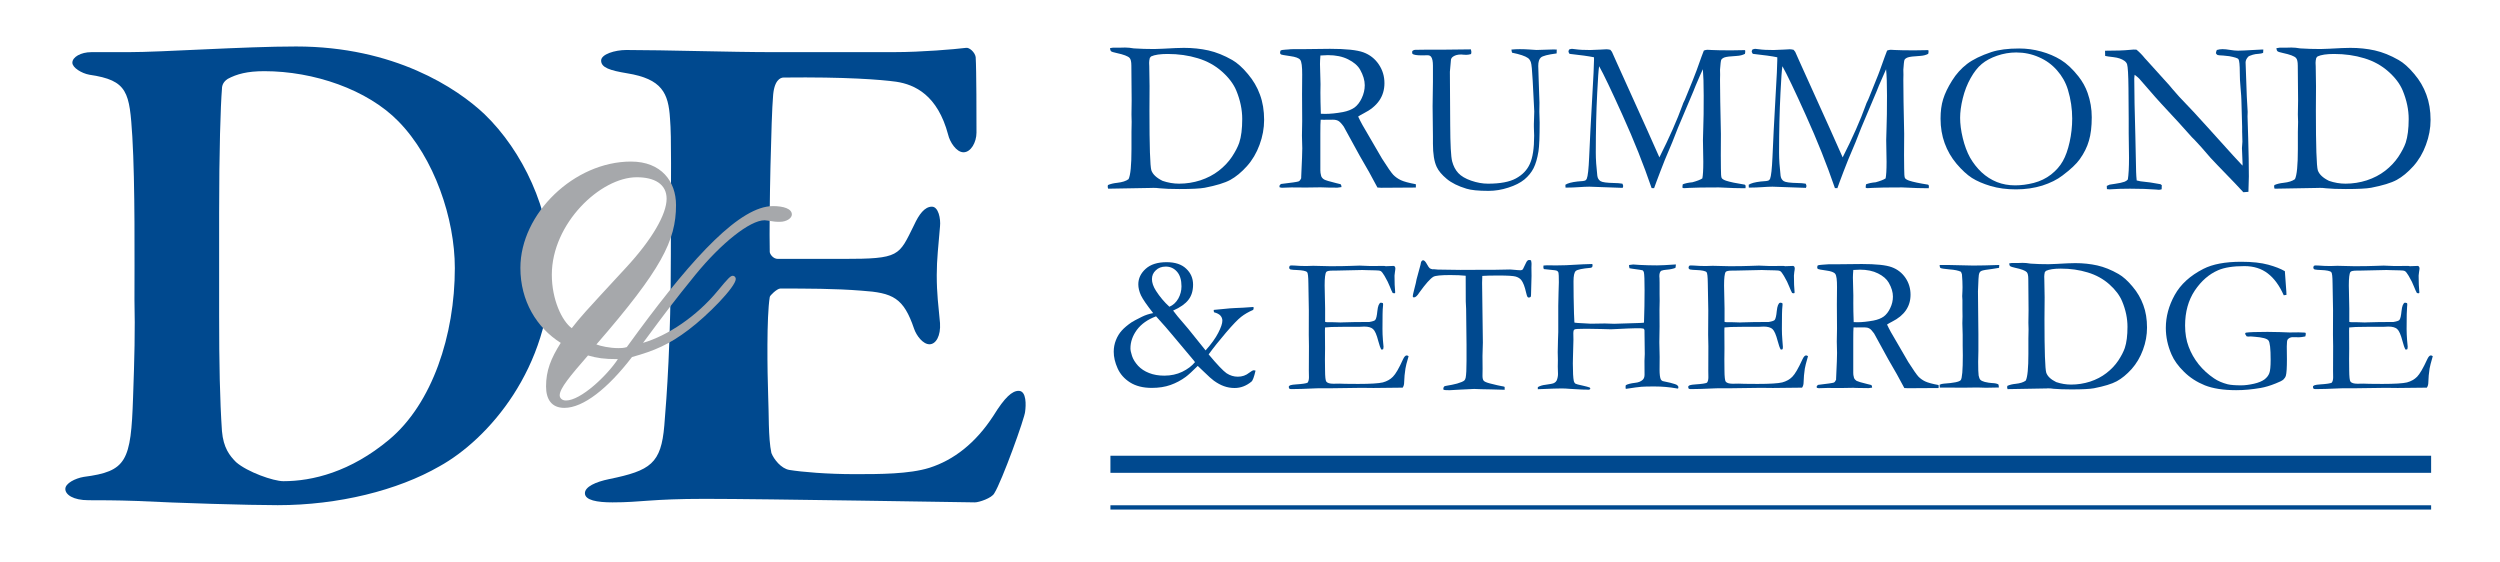 <?xml version="1.0" encoding="utf-8"?>
<!-- Generator: Adobe Illustrator 16.0.0, SVG Export Plug-In . SVG Version: 6.00 Build 0)  -->
<!DOCTYPE svg PUBLIC "-//W3C//DTD SVG 1.1//EN" "http://www.w3.org/Graphics/SVG/1.1/DTD/svg11.dtd">
<svg version="1.1" id="Layer_1" xmlns="http://www.w3.org/2000/svg" xmlns:xlink="http://www.w3.org/1999/xlink" x="0px" y="0px"
	 width="200px" height="45px" viewBox="0 0 200 45" enable-background="new 0 0 200 45" xml:space="preserve">
<rect x="88.834" y="36.459" fill="#00498F" width="105.656" height="1.367"/>
<rect x="88.834" y="40.422" fill="#00498F" width="105.656" height="0.343"/>
<g>
	<path fill="#00498F" d="M61.839,4.172C58.466,4.172,53.147,4,50.101,4c-0.908,0-2.011,0.338-2.011,0.847
		c0,0.564,0.714,0.79,2.076,1.016c2.789,0.452,3.309,1.581,3.434,3.614c0.134,1.637,0.067,4.231,0.067,10.896
		c0,7-0.325,11.293-0.521,13.66c-0.257,3.052-1.101,3.616-4.406,4.293c-1.104,0.227-1.947,0.621-1.947,1.13
		c0,0.563,0.974,0.734,2.205,0.734c2.336,0,3.048-0.282,7.393-0.282c4.864,0,20.885,0.282,21.6,0.282
		c0.322,0,1.361-0.34,1.556-0.734c0.584-0.903,2.465-6.096,2.465-6.547c0.063-0.452,0.128-1.642-0.519-1.642
		c-0.52,0-1.104,0.509-2.012,1.979c-1.426,2.201-3.178,3.556-5.124,4.177c-1.619,0.509-4.02,0.509-5.965,0.509
		c-2.207,0-4.218-0.17-5.254-0.339c-0.647-0.113-1.231-0.847-1.427-1.354c-0.259-1.186-0.194-3.274-0.259-4.629
		c-0.065-1.866-0.131-6.27,0.129-7.85c0-0.113,0.585-0.677,0.843-0.677c2.009,0,4.411,0,6.487,0.17
		c2.528,0.169,3.371,0.563,4.216,3.048c0.192,0.561,0.714,1.241,1.231,1.241c0.521,0,0.908-0.681,0.843-1.693
		c-0.128-1.412-0.261-2.313-0.261-3.839c0-1.297,0.132-2.316,0.261-3.895c0.065-0.622-0.128-1.581-0.649-1.581
		c-0.582,0-1.035,0.619-1.425,1.467c-1.234,2.484-1.104,2.711-5.708,2.711H62.23c-0.391,0-0.65-0.398-0.65-0.566
		c-0.064-3.105,0.13-10.951,0.259-12.364c0.067-1.354,0.584-1.579,0.845-1.579c4.996-0.057,7.784,0.167,9.015,0.336
		c1.492,0.226,3.309,1.072,4.152,4.235c0.127,0.564,0.649,1.409,1.231,1.409c0.584,0,1.037-0.79,1.037-1.579
		c0-1.129,0-5.027-0.065-6.041c-0.063-0.393-0.519-0.79-0.778-0.733c-0.908,0.112-3.566,0.34-5.708,0.34H61.839z"/>
	<path fill="#00498F" d="M23.687,3.718c-4.179,0-10.673,0.454-13.437,0.454H7.313c-0.847,0-1.524,0.393-1.524,0.845
		c0,0.396,0.734,0.846,1.357,0.961c3.104,0.451,3.215,1.408,3.441,4.965c0.228,3.783,0.17,10.107,0.17,13.043
		c0.058,2.426,0,4.684-0.111,7.789c-0.169,5.14-0.508,5.93-3.953,6.377c-0.677,0.117-1.467,0.513-1.467,0.965
		c0,0.451,0.619,0.901,1.861,0.901c0.906,0,2.147,0,3.841,0.058c3.33,0.169,8.976,0.338,11.29,0.338
		c4.856,0,9.597-1.186,12.93-3.104c3.896-2.145,8.92-7.851,8.92-15.866c0-4.628-2.26-9.371-5.306-12.308
		C36.558,7.048,31.533,3.718,23.687,3.718 M21.147,5.694c3.949,0,8.239,1.466,10.722,4.009c2.882,2.938,4.518,7.791,4.518,11.742
		c0,5.367-1.806,10.842-5.25,13.721c-3.104,2.596-6.152,3.329-8.468,3.329c-0.79,0-2.88-0.733-3.783-1.524
		c-0.506-0.508-1.013-1.132-1.129-2.483c-0.167-2.486-0.226-5.361-0.226-9.259v-8.186c0-4.969,0.115-8.582,0.226-9.938
		c0-0.282,0.116-0.564,0.453-0.789C18.942,5.921,19.789,5.694,21.147,5.694"/>
	<path fill="#A6A8AB" d="M63.349,17.159c0-0.462-0.67-0.672-1.512-0.672c-2.598,0-6.288,3.942-10.773,10.021l-0.921,1.26
		c-0.252,0.081-0.506,0.081-0.673,0.081c-0.711,0-1.426-0.165-1.759-0.293c5.2-5.996,6.371-8.301,6.371-11.151
		c0-1.886-1.171-3.48-3.605-3.48c-4.528,0-8.846,4.152-8.846,8.511c0,2.64,1.3,4.78,3.228,5.994
		c-0.794,1.26-1.175,2.223-1.175,3.481c0,1.007,0.419,1.719,1.467,1.719c1.51,0,3.48-1.552,5.41-4.068
		c1.801-0.499,2.977-1.005,4.526-2.18c1.512-1.133,3.775-3.437,3.775-4.064c0-0.127-0.084-0.254-0.252-0.254
		c-0.166,0-0.376,0.212-1.171,1.176c-1.722,2.096-4.027,3.605-5.997,4.19c1.93-2.6,2.39-3.228,4.191-5.449
		c2.055-2.518,4.362-4.361,5.535-4.361c0.084,0,0.296,0.042,0.63,0.084c0.208,0.042,0.46,0.042,0.587,0.042
		C62.93,17.746,63.349,17.452,63.349,17.159 M53.329,15.901c0,1.218-1.132,3.228-3.27,5.534c-3.524,3.813-3.524,3.813-4.32,4.82
		c-0.795-0.587-1.593-2.304-1.593-4.275c0-4.108,3.898-7.8,6.793-7.8C52.362,14.18,53.329,14.726,53.329,15.901 M49.431,28.73
		c-0.882,1.341-2.978,3.31-4.152,3.31c-0.335,0-0.503-0.208-0.503-0.417c0-0.546,0.84-1.552,2.263-3.186
		C47.792,28.646,48.296,28.73,49.431,28.73"/>
	<path fill="#00498F" d="M88.634,14.804c0.212-0.091,0.459-0.151,0.743-0.179c0.402-0.044,0.708-0.143,0.907-0.293
		c0.156-0.314,0.234-1.115,0.234-2.404v-1.356l0.014-0.816l-0.014-0.602l0.014-1.107l-0.023-2.792c0-0.314-0.047-0.52-0.139-0.618
		c-0.131-0.143-0.479-0.276-1.048-0.397c-0.237-0.051-0.379-0.095-0.429-0.135c-0.051-0.048-0.084-0.129-0.095-0.249
		c0.132-0.03,0.223-0.045,0.276-0.045h0.609l0.318-0.008c0.21,0,0.447,0.022,0.706,0.068c0.527,0.035,1.066,0.051,1.622,0.051
		c0.159,0,0.388-0.009,0.687-0.024c0.791-0.046,1.356-0.069,1.698-0.069c0.694,0,1.347,0.069,1.961,0.205
		c0.617,0.14,1.252,0.393,1.907,0.767c0.403,0.233,0.822,0.605,1.246,1.117c0.427,0.502,0.753,1.054,0.969,1.656
		c0.222,0.596,0.333,1.27,0.333,2.018c0,0.672-0.122,1.333-0.367,1.993c-0.242,0.66-0.579,1.231-1.015,1.716
		c-0.435,0.483-0.876,0.846-1.322,1.091c-0.446,0.242-1.129,0.45-2.044,0.628c-0.38,0.069-1.057,0.103-2.038,0.103
		c-0.647,0-1.171-0.02-1.58-0.061c-0.16-0.023-0.331-0.033-0.514-0.033c-0.029,0-0.061,0.001-0.097,0.005l-3.501,0.062l-0.02-0.067
		c-0.009-0.03-0.016-0.062-0.016-0.095L88.634,14.804z M93.007,14.469c0.435,0.149,0.876,0.224,1.323,0.224
		c0.578,0,1.144-0.088,1.7-0.267c0.556-0.183,1.044-0.438,1.469-0.766c0.429-0.332,0.781-0.704,1.057-1.117
		c0.274-0.419,0.469-0.79,0.583-1.125c0.162-0.485,0.239-1.12,0.239-1.898c0-0.744-0.156-1.499-0.472-2.268
		c-0.219-0.531-0.601-1.042-1.15-1.528c-0.547-0.487-1.189-0.841-1.934-1.065c-0.744-0.228-1.547-0.342-2.413-0.342
		c-0.597,0-1.037,0.065-1.323,0.198c-0.035,0.033-0.069,0.072-0.101,0.12c-0.037,0.141-0.055,0.273-0.055,0.394
		c0,0.076,0.004,0.164,0.011,0.266c0.016,0.666,0.024,1.198,0.024,1.599l-0.009,1.951c0,2.863,0.051,4.456,0.154,4.784
		C92.222,13.948,92.519,14.229,93.007,14.469"/>
	<path fill="#00498F" d="M102.472,14.719c0.836-0.099,1.309-0.164,1.416-0.208c0.076-0.028,0.145-0.114,0.208-0.255V14.16
		c0-0.143,0.023-0.66,0.067-1.556c0.012-0.25,0.019-0.498,0.019-0.739l-0.026-1.021l0.019-1.159l-0.011-2.157l0.011-1.545
		c0.005-0.653-0.046-1.052-0.157-1.195c-0.103-0.143-0.374-0.241-0.813-0.301c-0.443-0.062-0.688-0.107-0.731-0.136
		c-0.046-0.028-0.069-0.074-0.069-0.136c0-0.042,0.01-0.094,0.028-0.157c0.056-0.051,0.187-0.079,0.394-0.086
		c0.027,0,0.105-0.004,0.232-0.016c0.131-0.018,0.253-0.024,0.369-0.024h0.703l2.262-0.027c1.274,0,2.168,0.093,2.68,0.282
		c0.514,0.19,0.925,0.512,1.228,0.963c0.304,0.448,0.454,0.947,0.454,1.504c0,1.053-0.553,1.856-1.656,2.411
		c-0.19,0.1-0.34,0.184-0.447,0.258c0.192,0.415,0.466,0.91,0.817,1.487l1.09,1.874c0.434,0.686,0.735,1.12,0.899,1.296
		c0.168,0.173,0.366,0.314,0.603,0.429c0.241,0.115,0.641,0.224,1.204,0.327c0.002,0.059,0.006,0.104,0.006,0.138
		c0,0.033-0.004,0.076-0.006,0.129c-0.788,0.011-1.705,0.016-2.76,0.018c-0.073,0-0.178-0.007-0.309-0.018
		c-0.404-0.78-0.886-1.636-1.434-2.569l-1.27-2.317c-0.174-0.24-0.318-0.389-0.429-0.448c-0.113-0.064-0.259-0.094-0.441-0.094
		l-0.73,0.007l-0.238-0.007c-0.019,0.182-0.027,0.557-0.027,1.125v2.939c-0.004,0.108,0.018,0.257,0.069,0.453
		c0.045,0.109,0.122,0.198,0.233,0.265c0.111,0.064,0.437,0.163,0.971,0.293l0.351,0.086c0.046,0.059,0.068,0.134,0.068,0.231
		c-0.154,0.028-0.264,0.042-0.326,0.044c-0.515,0-0.881-0.004-1.092-0.018c-0.106-0.007-0.193-0.007-0.266-0.007l-1.168,0.016
		l-1.141-0.009c-0.054,0-0.314,0.009-0.784,0.027l-0.171-0.034l-0.018-0.088C102.352,14.849,102.393,14.787,102.472,14.719
		 M105.667,9.1c0.155,0.007,0.269,0.011,0.342,0.011c0.415,0,0.89-0.048,1.428-0.146c0.378-0.074,0.685-0.196,0.92-0.36
		c0.233-0.173,0.431-0.426,0.584-0.757c0.157-0.333,0.239-0.676,0.239-1.03c0-0.389-0.123-0.803-0.369-1.241
		c-0.188-0.33-0.509-0.606-0.963-0.831c-0.447-0.224-0.983-0.335-1.613-0.335c-0.152,0-0.357,0.009-0.602,0.028
		c-0.023,0.295-0.034,0.526-0.034,0.685l0.043,1.607l-0.009,0.662C105.633,7.836,105.643,8.408,105.667,9.1"/>
	<path fill="#00498F" d="M117.667,3.948c0.029,0.099,0.043,0.169,0.044,0.224c0,0.034-0.009,0.086-0.026,0.153
		c-0.15,0.041-0.27,0.06-0.36,0.06c-0.04,0-0.109-0.001-0.207-0.007c-0.094-0.012-0.167-0.019-0.223-0.019
		c-0.265,0-0.474,0.053-0.629,0.157c-0.102,0.063-0.164,0.145-0.188,0.249l-0.087,0.977l0.026,4.254
		c0.007,1.556,0.057,2.526,0.155,2.912c0.1,0.376,0.26,0.688,0.489,0.935c0.229,0.247,0.573,0.45,1.031,0.609
		c0.465,0.162,0.916,0.242,1.348,0.242c0.974,0,1.718-0.14,2.233-0.42c0.521-0.282,0.895-0.668,1.114-1.161
		c0.231-0.498,0.345-1.252,0.345-2.259c0-0.029-0.006-0.258-0.022-0.688V9.918c0-0.094,0.002-0.27,0.017-0.534
		c0.011-0.269,0.014-0.428,0.014-0.473l-0.126-2.462c-0.043-0.831-0.091-1.321-0.146-1.469c-0.052-0.15-0.127-0.261-0.231-0.337
		c-0.224-0.159-0.647-0.302-1.272-0.427c-0.027-0.081-0.045-0.163-0.052-0.251c0.224-0.023,0.444-0.033,0.661-0.033
		c0.23,0,0.471,0.007,0.722,0.024c0.377,0.028,0.585,0.042,0.618,0.042l1.358-0.042l0.267,0.008l-0.01,0.309
		c-0.703,0.092-1.124,0.201-1.262,0.329c-0.138,0.119-0.208,0.345-0.208,0.675c0,0.178,0.013,0.566,0.036,1.16l0.061,1.778
		l-0.01,0.704l0.025,0.894c0,1.122-0.031,1.886-0.094,2.293c-0.092,0.566-0.224,1.018-0.393,1.35
		c-0.17,0.332-0.411,0.633-0.73,0.899c-0.323,0.265-0.752,0.483-1.291,0.655c-0.533,0.173-1.06,0.259-1.58,0.259
		c-0.819,0-1.408-0.061-1.77-0.175c-0.66-0.199-1.184-0.46-1.571-0.78c-0.388-0.322-0.659-0.642-0.808-0.963
		c-0.2-0.423-0.3-1.042-0.3-1.855v-0.593L114.608,8.5l0.027-1.942V5.253c0-0.332-0.046-0.563-0.137-0.695
		c-0.063-0.091-0.156-0.137-0.277-0.137l-0.508,0.007c-0.375,0-0.615-0.039-0.72-0.12c-0.016-0.049-0.024-0.097-0.024-0.135
		c0-0.055,0.016-0.092,0.05-0.119c0.063-0.049,0.142-0.07,0.234-0.072h0.223l0.575-0.008h1.355L117.667,3.948z"/>
	<path fill="#00498F" d="M125.231,14.78c0.181-0.12,0.5-0.207,0.964-0.26c0.362-0.018,0.577-0.047,0.646-0.093
		c0.042-0.036,0.078-0.078,0.101-0.128c0.088-0.212,0.15-0.789,0.191-1.729c0.051-1.219,0.133-2.842,0.25-4.868
		c0.089-1.545,0.138-2.51,0.138-2.893V4.583c-0.415-0.086-1.067-0.178-1.96-0.275c-0.057-0.086-0.084-0.149-0.084-0.195
		c0-0.03,0.019-0.08,0.057-0.155c0.1-0.034,0.173-0.051,0.227-0.051c0.045,0,0.143,0.011,0.298,0.034
		c0.282,0.042,0.669,0.06,1.161,0.06c0.16,0,0.436-0.011,0.827-0.034c0.274-0.017,0.426-0.026,0.462-0.026
		c0.091,0,0.197,0.014,0.317,0.042c0.057,0.059,0.099,0.115,0.13,0.164l0.36,0.807l2.431,5.379l1.005,2.257
		c0.794-1.575,1.412-2.973,1.856-4.2c0.027-0.092,0.06-0.174,0.102-0.25c0.054-0.097,0.1-0.205,0.145-0.325
		c0.046-0.123,0.233-0.58,0.562-1.377c0.127-0.318,0.236-0.593,0.318-0.822c0.324-0.915,0.515-1.44,0.574-1.572
		c0.106-0.04,0.201-0.06,0.281-0.062c0.093,0,0.209,0.007,0.354,0.018c0.321,0.018,0.844,0.027,1.562,0.027
		c0.445,0,0.812-0.007,1.102-0.018c0.011,0.063,0.014,0.107,0.014,0.137c0,0.041-0.007,0.093-0.025,0.162
		c-0.183,0.097-0.403,0.152-0.658,0.166c-0.512,0.028-0.834,0.067-0.975,0.118c-0.134,0.051-0.222,0.117-0.265,0.197
		c-0.032,0.082-0.066,0.344-0.096,0.789l0.008,0.397l-0.008,0.415c0,0.855,0.025,2.298,0.071,4.328l-0.008,1.683l0.008,1.083
		c0,0.423,0.018,0.675,0.06,0.753c0.04,0.076,0.155,0.148,0.343,0.216c0.307,0.102,0.815,0.21,1.51,0.319
		c0.042,0.028,0.063,0.065,0.063,0.11c0,0.052-0.008,0.108-0.008,0.171h-0.397c-0.339,0-0.702-0.012-1.099-0.033
		c-0.394-0.018-0.606-0.027-0.635-0.027c-1.174,0-1.953,0.013-2.338,0.036c-0.232,0.017-0.382,0.024-0.445,0.024
		c-0.042,0-0.084-0.012-0.13-0.033v-0.113c0-0.051,0.011-0.104,0.024-0.162c0.191-0.078,0.448-0.136,0.772-0.164
		c0.363-0.099,0.628-0.199,0.794-0.309c0.049-0.219,0.077-0.66,0.077-1.332l-0.028-1.734c0-0.188,0.012-0.543,0.028-1.054
		c0.025-0.517,0.032-1.355,0.032-2.519c0-0.921-0.024-1.619-0.066-2.096c-0.1,0.201-0.29,0.635-0.575,1.305l-0.131,0.326
		l-0.018,0.052l-1.27,3.007l-0.456,1.159l-0.593,1.408c-0.253,0.649-0.479,1.22-0.662,1.718c-0.078,0.231-0.146,0.411-0.197,0.542
		l-0.198-0.007c-0.646-1.89-1.419-3.827-2.318-5.815c-0.896-1.985-1.52-3.298-1.88-3.935c-0.046,0.248-0.098,0.964-0.155,2.148
		c-0.074,1.443-0.113,3.032-0.113,4.766c0,0.543,0.043,1.157,0.121,1.839c0.024,0.195,0.105,0.341,0.253,0.439
		c0.142,0.092,0.509,0.141,1.104,0.152c0.229,0,0.449,0.019,0.652,0.053c0.039,0.086,0.061,0.148,0.061,0.188
		c0,0.029-0.015,0.078-0.043,0.147l-2.671-0.095c-0.195,0-0.498,0.014-0.912,0.042c-0.228,0.018-0.557,0.03-0.986,0.034
		L125.231,14.78z"/>
	<path fill="#00498F" d="M139.896,14.78c0.179-0.12,0.497-0.207,0.963-0.26c0.36-0.018,0.575-0.047,0.645-0.093
		c0.048-0.036,0.082-0.078,0.104-0.128c0.084-0.212,0.147-0.789,0.19-1.729c0.049-1.219,0.13-2.842,0.247-4.868
		c0.092-1.545,0.138-2.51,0.138-2.893V4.583c-0.41-0.086-1.066-0.178-1.958-0.275c-0.06-0.086-0.088-0.149-0.088-0.195
		c0-0.03,0.021-0.08,0.062-0.155c0.096-0.034,0.173-0.051,0.223-0.051c0.046,0,0.145,0.011,0.3,0.034
		c0.282,0.042,0.667,0.06,1.16,0.06c0.159,0,0.434-0.011,0.826-0.034c0.274-0.017,0.427-0.026,0.461-0.026
		c0.092,0,0.199,0.014,0.318,0.042c0.056,0.059,0.1,0.115,0.131,0.164l0.359,0.807l2.431,5.379l1.005,2.257
		c0.798-1.575,1.416-2.973,1.856-4.2c0.027-0.092,0.063-0.174,0.103-0.25c0.049-0.097,0.102-0.205,0.147-0.325
		c0.042-0.123,0.229-0.58,0.554-1.377c0.135-0.318,0.236-0.593,0.321-0.822c0.325-0.915,0.519-1.44,0.575-1.572
		c0.109-0.04,0.205-0.06,0.282-0.062c0.096,0,0.208,0.007,0.353,0.018c0.32,0.018,0.84,0.027,1.563,0.027
		c0.448,0,0.814-0.007,1.101-0.018c0.01,0.063,0.018,0.107,0.018,0.137c0,0.041-0.012,0.093-0.029,0.162
		c-0.183,0.097-0.401,0.152-0.659,0.166c-0.509,0.028-0.833,0.067-0.97,0.118c-0.138,0.051-0.226,0.117-0.269,0.197
		c-0.034,0.082-0.062,0.344-0.092,0.789l0.008,0.397l-0.008,0.415c0,0.855,0.021,2.298,0.067,4.328l-0.01,1.683l0.01,1.083
		c0,0.423,0.021,0.675,0.06,0.753c0.042,0.076,0.151,0.148,0.343,0.216c0.31,0.102,0.815,0.21,1.514,0.319
		c0.038,0.028,0.06,0.065,0.06,0.11c0,0.052-0.004,0.108-0.008,0.171h-0.395c-0.338,0-0.706-0.012-1.101-0.033
		c-0.396-0.018-0.606-0.027-0.636-0.027c-1.174,0-1.954,0.013-2.334,0.036c-0.236,0.017-0.386,0.024-0.449,0.024
		c-0.038,0-0.084-0.012-0.13-0.033v-0.113c0-0.051,0.011-0.104,0.024-0.162c0.194-0.078,0.447-0.136,0.776-0.164
		c0.359-0.099,0.624-0.199,0.791-0.309c0.048-0.219,0.077-0.66,0.077-1.332l-0.029-1.734c0-0.188,0.012-0.543,0.029-1.054
		c0.021-0.517,0.034-1.355,0.034-2.519c0-0.921-0.023-1.619-0.073-2.096c-0.096,0.201-0.286,0.635-0.571,1.305l-0.131,0.326
		l-0.018,0.052l-1.27,3.007l-0.456,1.159l-0.593,1.408c-0.257,0.649-0.479,1.22-0.662,1.718c-0.078,0.231-0.146,0.411-0.195,0.542
		l-0.197-0.007c-0.648-1.89-1.421-3.827-2.321-5.815c-0.892-1.985-1.521-3.298-1.88-3.935c-0.046,0.248-0.099,0.964-0.155,2.148
		c-0.074,1.443-0.112,3.032-0.112,4.766c0,0.543,0.042,1.157,0.12,1.839c0.023,0.195,0.105,0.341,0.25,0.439
		c0.144,0.092,0.512,0.141,1.108,0.152c0.229,0,0.447,0.019,0.652,0.053c0.042,0.086,0.06,0.148,0.06,0.188
		c0,0.029-0.014,0.078-0.043,0.147l-2.674-0.095c-0.189,0-0.494,0.014-0.906,0.042c-0.229,0.018-0.557,0.03-0.988,0.034
		L139.896,14.78z"/>
	<path fill="#00498F" d="M155.244,9.488c0-0.584,0.067-1.104,0.208-1.554c0.141-0.459,0.381-0.954,0.713-1.485
		c0.331-0.534,0.734-0.976,1.2-1.334c0.472-0.359,1.12-0.675,1.95-0.952c0.585-0.19,1.326-0.284,2.219-0.284
		c0.6,0,1.186,0.081,1.76,0.24c0.579,0.16,1.101,0.382,1.57,0.669c0.47,0.288,0.942,0.729,1.412,1.323
		c0.324,0.413,0.571,0.857,0.736,1.332c0.219,0.625,0.328,1.269,0.328,1.933c0,0.755-0.077,1.383-0.226,1.879
		c-0.141,0.5-0.385,0.993-0.731,1.478c-0.267,0.379-0.729,0.813-1.382,1.305c-0.435,0.335-0.978,0.602-1.622,0.81
		c-0.649,0.199-1.345,0.301-2.096,0.301c-0.762,0-1.439-0.09-2.036-0.269c-0.596-0.178-1.093-0.393-1.495-0.646
		c-0.396-0.256-0.805-0.635-1.228-1.132c-0.42-0.499-0.734-1.047-0.953-1.651C155.354,10.854,155.244,10.197,155.244,9.488
		 M161.207,14.829c0.481,0,0.977-0.065,1.494-0.196c0.523-0.137,0.981-0.361,1.383-0.67c0.399-0.316,0.714-0.668,0.936-1.065
		c0.23-0.402,0.413-0.912,0.551-1.539c0.137-0.622,0.205-1.247,0.205-1.871c0-0.781-0.113-1.549-0.343-2.311
		c-0.177-0.58-0.466-1.092-0.867-1.545c-0.399-0.46-0.883-0.812-1.454-1.058c-0.565-0.25-1.168-0.377-1.811-0.377
		c-0.521,0-1.033,0.087-1.53,0.258s-0.907,0.393-1.228,0.661c-0.322,0.265-0.618,0.643-0.893,1.133
		c-0.275,0.489-0.483,1.027-0.628,1.616c-0.145,0.591-0.212,1.111-0.212,1.563c0,0.478,0.067,1.014,0.212,1.617
		c0.145,0.598,0.339,1.12,0.582,1.561c0.254,0.441,0.561,0.836,0.925,1.179c0.362,0.336,0.771,0.596,1.228,0.781
		C160.208,14.742,160.691,14.829,161.207,14.829"/>
	<path fill="#00498F" d="M168.413,4.473l-0.01-0.415c0.889,0,1.538-0.023,1.95-0.067c0.158-0.019,0.271-0.027,0.336-0.027
		c0.049,0,0.129,0.004,0.229,0.008c0.243,0.201,0.466,0.43,0.671,0.688c0.045,0.053,0.097,0.109,0.158,0.171l1.81,2.004l0.258,0.309
		c0.366,0.427,0.698,0.795,0.999,1.097c0.303,0.303,0.888,0.936,1.759,1.899l2.054,2.275c0.198,0.222,0.459,0.5,0.773,0.834
		l0.006-0.137c-0.035-0.796-0.05-1.218-0.05-1.263l0.036-0.515l-0.021-0.808v-0.369c0-0.235-0.021-0.96-0.061-2.175
		c-0.002-0.164-0.023-0.476-0.065-0.935c-0.044-0.463-0.062-0.869-0.062-1.218c0-0.632-0.038-0.997-0.111-1.103
		c-0.05-0.07-0.293-0.149-0.73-0.231c-0.104-0.003-0.262-0.021-0.479-0.051c-0.259-0.011-0.41-0.025-0.456-0.043
		c-0.045-0.018-0.091-0.064-0.137-0.144c0.01-0.094,0.038-0.178,0.077-0.26c0.155-0.045,0.307-0.066,0.454-0.066
		c0.159,0,0.356,0.019,0.593,0.06c0.24,0.041,0.456,0.062,0.646,0.062c0.261,0,0.67-0.021,1.224-0.055
		c0.318-0.023,0.537-0.034,0.656-0.034h0.146l-0.018,0.267c-0.092,0.041-0.216,0.065-0.378,0.076
		c-0.163,0.008-0.307,0.031-0.444,0.071c-0.205,0.062-0.332,0.116-0.371,0.162c-0.138,0.15-0.208,0.3-0.208,0.454l0.096,2.716
		l0.07,1.242l-0.011,0.365l0.053,1.727c0.035,1.179,0.053,2.204,0.053,3.073c0,0.19-0.014,0.6-0.035,1.229l-0.406,0.033
		c-0.197-0.229-0.889-0.95-2.066-2.162c-0.275-0.282-0.462-0.48-0.562-0.595l-0.736-0.848c-0.286-0.315-0.474-0.517-0.558-0.605
		c-0.089-0.084-0.152-0.146-0.19-0.187c-0.625-0.709-1.433-1.598-2.431-2.66c-0.269-0.289-0.663-0.735-1.186-1.342
		c-0.328-0.385-0.532-0.62-0.617-0.706c-0.084-0.084-0.205-0.183-0.353-0.291l-0.028,0.291c0,1.117,0.032,2.659,0.088,4.622
		l0.06,2.845c0.008,0.24,0.022,0.472,0.046,0.695l0.297,0.067c0.543,0.051,1.082,0.13,1.609,0.233
		c0.038,0.036,0.069,0.06,0.102,0.078l-0.01,0.328c-0.092,0.028-0.163,0.042-0.223,0.042c-0.064,0-0.142-0.007-0.229-0.02
		c-0.568-0.044-1.26-0.069-2.071-0.069c-0.574,0-1.076,0.014-1.514,0.046l-0.119,0.009c-0.054,0-0.127-0.007-0.223-0.021
		l-0.011-0.256l0.226-0.102l0.402-0.061c0.363-0.051,0.624-0.109,0.791-0.171c0.109-0.04,0.197-0.102,0.267-0.183
		c0.062-0.393,0.093-0.972,0.093-1.734c0-0.354-0.007-1.005-0.025-1.949V9.504l-0.018-2.439c-0.01-1.086-0.05-1.729-0.111-1.923
		c-0.036-0.105-0.104-0.194-0.213-0.275c-0.219-0.154-0.504-0.252-0.86-0.293C168.741,4.535,168.515,4.501,168.413,4.473"/>
	<path fill="#00498F" d="M181.949,14.804c0.212-0.091,0.458-0.151,0.737-0.179c0.409-0.044,0.71-0.143,0.91-0.293
		c0.155-0.314,0.233-1.115,0.233-2.404v-1.356l0.018-0.816l-0.018-0.602l0.018-1.107l-0.025-2.792c0-0.314-0.046-0.52-0.142-0.618
		c-0.127-0.143-0.476-0.276-1.044-0.397c-0.235-0.051-0.381-0.095-0.43-0.135c-0.054-0.048-0.084-0.129-0.096-0.249
		c0.135-0.03,0.227-0.045,0.276-0.045h0.608l0.318-0.008c0.211,0,0.444,0.022,0.705,0.068c0.526,0.035,1.069,0.051,1.623,0.051
		c0.163,0,0.388-0.009,0.688-0.024c0.79-0.046,1.354-0.069,1.696-0.069c0.699,0,1.348,0.069,1.962,0.205
		c0.617,0.14,1.252,0.393,1.904,0.767c0.41,0.233,0.822,0.605,1.249,1.117c0.431,0.502,0.752,1.054,0.97,1.656
		c0.222,0.596,0.336,1.27,0.336,2.018c0,0.672-0.124,1.333-0.37,1.993c-0.24,0.66-0.579,1.231-1.013,1.716
		c-0.438,0.483-0.875,0.846-1.323,1.091c-0.447,0.242-1.13,0.45-2.047,0.628c-0.376,0.069-1.055,0.103-2.035,0.103
		c-0.645,0-1.174-0.02-1.58-0.061c-0.163-0.023-0.332-0.033-0.516-0.033c-0.027,0-0.06,0.001-0.095,0.005l-3.502,0.062l-0.019-0.067
		c-0.011-0.03-0.018-0.062-0.018-0.095L181.949,14.804z M186.32,14.469c0.437,0.149,0.874,0.224,1.322,0.224
		c0.582,0,1.147-0.088,1.704-0.267c0.554-0.183,1.045-0.438,1.468-0.766c0.427-0.332,0.779-0.704,1.055-1.117
		c0.275-0.419,0.47-0.79,0.586-1.125c0.158-0.485,0.24-1.12,0.24-1.898c0-0.744-0.159-1.499-0.474-2.268
		c-0.219-0.531-0.599-1.042-1.149-1.528c-0.548-0.487-1.189-0.841-1.934-1.065c-0.744-0.228-1.549-0.342-2.414-0.342
		c-0.595,0-1.036,0.065-1.321,0.198c-0.035,0.033-0.071,0.072-0.103,0.12c-0.036,0.141-0.054,0.273-0.054,0.394
		c0,0.076,0.004,0.164,0.012,0.266c0.014,0.666,0.023,1.198,0.023,1.599l-0.01,1.951c0,2.863,0.054,4.456,0.155,4.784
		C185.537,13.948,185.833,14.229,186.32,14.469"/>
	<path fill="#00498F" d="M103.111,30.896c0.052-0.046,0.094-0.07,0.131-0.081c0.087-0.032,0.236-0.046,0.448-0.063
		c0.496-0.032,0.801-0.078,0.918-0.138c0.072-0.102,0.108-0.243,0.108-0.434l-0.009-0.533l0.009-1.95l-0.014-0.925l0.005-1.926
		l-0.037-2.189c-0.004-0.522-0.038-0.819-0.101-0.884c-0.092-0.097-0.369-0.153-0.82-0.171c-0.196-0.003-0.366-0.018-0.516-0.044
		c-0.065-0.036-0.098-0.082-0.098-0.139c0-0.039,0.01-0.088,0.038-0.145c0.046-0.026,0.087-0.039,0.122-0.039
		c0.07,0,0.156,0.006,0.261,0.009c0.302,0.024,0.614,0.039,0.937,0.039l0.568-0.018l1.353,0.032c0.676,0,1.203-0.007,1.582-0.023
		c0.378-0.014,0.635-0.025,0.771-0.025c0.115,0,0.408,0.013,0.872,0.034l1.092-0.009l0.132,0.023l0.635-0.023l0.078,0.038
		c0.025,0.042,0.044,0.085,0.053,0.132c0,0.07-0.01,0.182-0.036,0.33c-0.02,0.148-0.032,0.242-0.032,0.277
		c0,0.533,0.016,0.984,0.055,1.35c-0.008,0.031-0.019,0.053-0.046,0.063c-0.056,0-0.108-0.011-0.155-0.024
		c-0.059-0.096-0.132-0.269-0.228-0.515c-0.096-0.245-0.234-0.529-0.424-0.852c-0.128-0.215-0.228-0.342-0.301-0.383
		c-0.07-0.042-0.221-0.062-0.447-0.062c-0.043,0-0.278-0.007-0.695-0.016c-0.114-0.006-0.224-0.007-0.332-0.011l-2.189,0.049h-0.192
		c-0.279,0-0.449,0.035-0.504,0.106c-0.09,0.123-0.132,0.483-0.132,1.082c0,0.063,0.012,0.679,0.038,1.846v1.065
		c0.055,0.018,0.118,0.027,0.184,0.027h0.131c0.088,0,0.215,0,0.384,0.004c0.268,0.011,0.445,0.018,0.538,0.018
		c0.062,0,0.117,0,0.16-0.007c0.555-0.021,1.265-0.032,2.137-0.032c0.271-0.046,0.431-0.102,0.474-0.161
		c0.08-0.092,0.135-0.336,0.172-0.721c0.041-0.392,0.129-0.61,0.261-0.662c0.065,0,0.128,0.014,0.184,0.038
		c0.012,0.039,0.014,0.081,0.014,0.117c0,0.035-0.002,0.091-0.014,0.175c-0.027,0.191-0.037,0.784-0.037,1.782
		c0,0.265,0.01,0.565,0.037,0.894c0.031,0.324,0.048,0.504,0.048,0.527c0,0.048-0.009,0.107-0.025,0.185
		c-0.038,0.021-0.072,0.032-0.098,0.032h-0.055c-0.081-0.146-0.16-0.368-0.239-0.671c-0.132-0.519-0.272-0.837-0.421-0.967
		c-0.143-0.133-0.378-0.2-0.707-0.2c-0.07,0-0.201,0.006-0.393,0.018c-0.188,0.002-0.472,0.002-0.845,0.002h-0.501
		c-0.711,0-1.177,0.019-1.394,0.05l-0.01,0.255l0.01,1.414l-0.01,0.886l0.01,0.871c0.002,0.521,0.036,0.826,0.1,0.907
		c0.087,0.112,0.272,0.169,0.567,0.169l0.468-0.008c0.04,0,0.199,0.004,0.478,0.015c0.281,0.008,0.626,0.008,1.036,0.008
		c0.988,0,1.646-0.042,1.972-0.12c0.33-0.089,0.598-0.24,0.808-0.455c0.216-0.215,0.486-0.679,0.807-1.391
		c0.097-0.211,0.194-0.314,0.295-0.314c0.043,0,0.094,0.021,0.152,0.062c-0.151,0.507-0.233,0.839-0.253,0.997
		c-0.059,0.36-0.09,0.724-0.103,1.102c0,0.165-0.039,0.307-0.12,0.42h-0.169l-2.161,0.024l-0.965-0.011l-2.308,0.032h-0.938
		c-0.114,0-0.227,0.002-0.329,0.006c-0.919,0.044-1.6,0.063-2.036,0.063c-0.078,0-0.127-0.014-0.158-0.038
		c-0.027-0.025-0.041-0.067-0.041-0.116L103.111,30.896z"/>
	<path fill="#00498F" d="M113.326,22.343l0.315-1.161c0.02-0.153,0.049-0.25,0.085-0.292c0.037-0.046,0.075-0.069,0.125-0.069
		c0.092,0,0.196,0.111,0.313,0.33c0.087,0.161,0.157,0.261,0.215,0.309c0.056,0.04,0.139,0.069,0.244,0.085l0.08-0.009l0.329,0.03
		l1.812,0.026l2.145-0.01h0.63l1.189-0.023c0.051,0,0.116,0.007,0.192,0.014c0.349,0.034,0.564,0.047,0.645,0.047
		c0.075,0,0.141-0.026,0.185-0.076c0.016-0.021,0.101-0.196,0.253-0.522c0.067-0.15,0.149-0.224,0.246-0.224
		c0.04,0,0.094,0.01,0.153,0.031c0.025,0.103,0.041,0.193,0.041,0.277l-0.009,0.305l0.009,0.653c0,0.16-0.016,0.673-0.041,1.537
		c0,0.06-0.011,0.105-0.03,0.154c-0.059,0.032-0.105,0.05-0.146,0.05c-0.04,0-0.077-0.018-0.105-0.05
		c-0.031-0.042-0.071-0.161-0.117-0.362c-0.102-0.459-0.229-0.79-0.383-0.991c-0.103-0.127-0.252-0.22-0.445-0.277
		c-0.189-0.055-0.649-0.084-1.376-0.084c-0.583,0-1.017,0.01-1.296,0.032c-0.013,0.206-0.017,0.391-0.017,0.559l0.062,4.772
		c0,0.188-0.013,0.547-0.03,1.076l0.008,1.02l-0.008,0.567c0,0.181,0.03,0.308,0.091,0.385c0.062,0.078,0.228,0.151,0.501,0.222
		c0.471,0.121,0.785,0.191,0.941,0.217c0.101,0.01,0.181,0.031,0.24,0.062v0.23l-1.092-0.031c-0.598-0.008-1.048-0.019-1.35-0.036
		l-1.123,0.054l-0.82,0.046c-0.231,0-0.373-0.008-0.425-0.015l-0.104-0.049c0.009-0.117,0.032-0.191,0.067-0.223
		c0.034-0.036,0.13-0.063,0.284-0.084c0.216-0.029,0.469-0.086,0.759-0.159c0.294-0.085,0.486-0.167,0.578-0.247
		c0.051-0.046,0.086-0.123,0.109-0.23c0.044-0.225,0.067-0.67,0.067-1.329v-1.305l-0.032-2.854l-0.029-0.607l-0.006-2.054
		c-0.325-0.037-0.738-0.053-1.239-0.055c-0.736,0-1.187,0.046-1.345,0.136c-0.249,0.146-0.623,0.567-1.122,1.26
		c-0.163,0.261-0.308,0.392-0.428,0.392l-0.069-0.014c-0.021-0.032-0.031-0.057-0.031-0.086c0-0.06,0.041-0.243,0.12-0.553
		C113.245,22.747,113.308,22.48,113.326,22.343"/>
	<path fill="#00498F" d="M123.022,31.137l0.006-0.169c0.173-0.1,0.377-0.159,0.605-0.185c0.365-0.048,0.595-0.092,0.693-0.141
		c0.096-0.049,0.166-0.12,0.209-0.204c0.068-0.169,0.105-0.342,0.105-0.515l-0.017-0.587l0.008-0.535l-0.013-0.629
		c0-0.261,0.005-0.589,0.021-0.977c0.016-0.396,0.022-0.604,0.022-0.629v-2.099c0-0.331,0.01-0.69,0.023-1.075
		c0.016-0.388,0.024-0.656,0.024-0.808c0-0.439-0.011-0.694-0.029-0.767c-0.021-0.071-0.061-0.122-0.118-0.151
		c-0.058-0.034-0.241-0.061-0.553-0.086c-0.24-0.02-0.405-0.039-0.5-0.053c-0.025-0.059-0.038-0.103-0.038-0.14
		c0-0.041,0.004-0.09,0.009-0.145c0.124-0.01,0.217-0.016,0.285-0.018l0.723,0.009c0.509,0,1.055-0.021,1.626-0.06
		c0.282-0.019,0.706-0.039,1.275-0.053c0.011,0.041,0.016,0.086,0.016,0.128c0,0.051-0.013,0.091-0.039,0.124
		c-0.021,0.024-0.061,0.044-0.115,0.053c-0.671,0.058-1.064,0.143-1.187,0.252s-0.182,0.386-0.182,0.838
		c0,0.83,0.014,1.687,0.039,2.565l0.032,0.723c0.026,0.021,0.357,0.047,0.998,0.075c0.175,0.014,0.275,0.018,0.307,0.018
		l1.131-0.018l0.744,0.024l1.95-0.061c0.244-0.007,0.388-0.018,0.438-0.031c0.032-0.89,0.046-1.753,0.046-2.589
		c0-0.802-0.018-1.276-0.052-1.422c-0.021-0.086-0.058-0.144-0.105-0.174c-0.032-0.016-0.301-0.059-0.802-0.124
		c-0.088-0.013-0.169-0.025-0.247-0.041c-0.025-0.076-0.039-0.163-0.039-0.26c0.177-0.026,0.286-0.041,0.332-0.042l0.508,0.035
		c0.465,0.024,0.935,0.037,1.404,0.037c0.304,0,0.804-0.026,1.506-0.076c-0.004,0.103-0.018,0.194-0.038,0.277
		c-0.194,0.074-0.428,0.125-0.698,0.145c-0.173,0.01-0.322,0.039-0.438,0.086c-0.1,0.071-0.149,0.215-0.149,0.434
		c0,0.055,0.004,0.11,0.012,0.171c0.003,0.185,0.007,0.306,0.007,0.359v0.886l0.007,0.553l-0.014,0.713l0.007,1.341l-0.019,1.255
		c0,0.251,0.012,0.643,0.025,1.176l-0.007,1.037c0,0.35,0.031,0.597,0.091,0.748c0.032,0.069,0.082,0.119,0.155,0.151l0.621,0.137
		c0.308,0.078,0.491,0.142,0.543,0.191c0.063,0.049,0.096,0.105,0.096,0.173l-0.021,0.088l-0.039,0.011
		c-0.028,0-0.061-0.004-0.103-0.018c-0.557-0.099-1.144-0.151-1.757-0.151c-0.483,0-0.825,0.007-1.03,0.024
		c-0.201,0.014-0.62,0.07-1.259,0.169c-0.015-0.067-0.019-0.115-0.019-0.147c0-0.035,0.004-0.085,0.019-0.148
		c0.155-0.088,0.409-0.151,0.752-0.191c0.253-0.024,0.458-0.105,0.606-0.243c0.098-0.095,0.144-0.229,0.144-0.409l-0.006-1.104
		c0.014-0.334,0.023-0.515,0.023-0.547c0-0.434-0.01-1.068-0.023-1.904c-0.015-0.073-0.044-0.113-0.086-0.131
		c-0.137-0.046-0.817-0.034-2.041,0.032c-0.245,0.014-0.429,0.025-0.555,0.025c-0.12,0-0.381-0.008-0.776-0.022
		c-0.388-0.014-0.749-0.018-1.082-0.018c-0.181,0-0.331,0-0.452,0.004c-0.236,0.008-0.367,0.011-0.393,0.011
		c-0.117,0-0.2,0.025-0.246,0.067c-0.041,0.049-0.062,0.131-0.062,0.254l0.009,0.539c0,0.086-0.015,0.567-0.038,1.45
		c-0.005,0.18-0.009,0.328-0.009,0.448c0,0.698,0.027,1.168,0.075,1.393c0.026,0.109,0.075,0.185,0.14,0.227
		c0.046,0.032,0.246,0.084,0.6,0.159c0.235,0.052,0.415,0.102,0.537,0.147l0.046,0.074c0,0.029-0.008,0.049-0.028,0.063
		c-0.034,0.027-0.076,0.039-0.133,0.039c-0.04,0-0.09-0.004-0.146-0.008c-0.058,0-0.167-0.004-0.327-0.006
		c-0.265-0.008-0.591-0.025-0.978-0.054c-0.251-0.021-0.474-0.035-0.669-0.035c-0.327,0-0.854,0.018-1.574,0.049
		C123.236,31.133,123.119,31.137,123.022,31.137"/>
	<path fill="#00498F" d="M135.065,30.896c0.053-0.046,0.095-0.07,0.131-0.081c0.085-0.032,0.236-0.046,0.444-0.063
		c0.501-0.032,0.805-0.078,0.921-0.138c0.075-0.102,0.109-0.243,0.109-0.434l-0.007-0.533l0.007-1.95l-0.019-0.925l0.012-1.926
		l-0.039-2.189c-0.007-0.522-0.038-0.819-0.099-0.884c-0.095-0.097-0.367-0.153-0.822-0.171c-0.197-0.003-0.366-0.018-0.515-0.044
		c-0.067-0.036-0.103-0.082-0.103-0.139c0-0.039,0.014-0.088,0.042-0.145c0.043-0.026,0.085-0.039,0.121-0.039
		c0.069,0,0.157,0.006,0.265,0.009c0.299,0.024,0.612,0.039,0.935,0.039l0.567-0.018l1.351,0.032c0.679,0,1.204-0.007,1.584-0.023
		c0.382-0.014,0.633-0.025,0.766-0.025c0.12,0,0.41,0.013,0.879,0.034l1.09-0.009l0.131,0.023l0.639-0.023l0.076,0.038
		c0.022,0.042,0.043,0.085,0.051,0.132c0,0.07-0.011,0.182-0.04,0.33c-0.018,0.148-0.027,0.242-0.027,0.277
		c0,0.533,0.017,0.984,0.054,1.35c-0.004,0.031-0.022,0.053-0.046,0.063c-0.058,0-0.109-0.011-0.153-0.024
		c-0.056-0.096-0.133-0.269-0.232-0.515c-0.092-0.245-0.232-0.529-0.423-0.852c-0.127-0.215-0.226-0.342-0.296-0.383
		c-0.074-0.042-0.223-0.062-0.448-0.062c-0.047,0-0.279-0.007-0.699-0.016c-0.109-0.006-0.222-0.007-0.327-0.011l-2.191,0.049
		h-0.193c-0.279,0-0.448,0.035-0.505,0.106c-0.088,0.123-0.13,0.483-0.13,1.082c0,0.063,0.01,0.679,0.038,1.846v1.065
		c0.057,0.018,0.117,0.027,0.183,0.027h0.132c0.087,0,0.215,0,0.384,0.004c0.265,0.011,0.447,0.018,0.537,0.018
		c0.063,0,0.115,0,0.161-0.007c0.555-0.021,1.268-0.032,2.135-0.032c0.272-0.046,0.43-0.102,0.477-0.161
		c0.078-0.092,0.134-0.336,0.17-0.721c0.042-0.392,0.126-0.61,0.262-0.662c0.066,0,0.126,0.014,0.186,0.038
		c0.011,0.039,0.015,0.081,0.015,0.117c0,0.035-0.004,0.091-0.015,0.175c-0.027,0.191-0.039,0.784-0.039,1.782
		c0,0.265,0.012,0.565,0.039,0.894c0.028,0.324,0.041,0.504,0.041,0.527c0,0.048-0.003,0.107-0.021,0.185
		c-0.038,0.021-0.074,0.032-0.098,0.032h-0.054c-0.084-0.146-0.161-0.368-0.239-0.671c-0.135-0.519-0.276-0.837-0.42-0.967
		c-0.145-0.133-0.382-0.2-0.71-0.2c-0.069,0-0.2,0.006-0.392,0.018c-0.189,0.002-0.468,0.002-0.846,0.002h-0.497
		c-0.713,0-1.179,0.019-1.397,0.05l-0.008,0.255l0.008,1.414l-0.008,0.886l0.008,0.871c0.003,0.521,0.038,0.826,0.099,0.907
		c0.089,0.112,0.275,0.169,0.568,0.169l0.47-0.008c0.042,0,0.2,0.004,0.476,0.015c0.282,0.008,0.624,0.008,1.036,0.008
		c0.989,0,1.646-0.042,1.972-0.12c0.329-0.089,0.601-0.24,0.81-0.455c0.215-0.215,0.483-0.679,0.808-1.391
		c0.098-0.211,0.193-0.314,0.289-0.314c0.046,0,0.099,0.021,0.155,0.062c-0.147,0.507-0.233,0.839-0.255,0.997
		c-0.056,0.36-0.088,0.724-0.098,1.102c0,0.165-0.043,0.307-0.123,0.42h-0.17l-2.16,0.024l-0.965-0.011l-2.308,0.032h-0.936
		c-0.115,0-0.229,0.002-0.332,0.006c-0.919,0.044-1.598,0.063-2.035,0.063c-0.073,0-0.127-0.014-0.159-0.038
		c-0.027-0.025-0.038-0.067-0.038-0.116L135.065,30.896z"/>
	<path fill="#00498F" d="M145.434,30.791c0.751-0.088,1.17-0.148,1.27-0.184c0.068-0.027,0.126-0.103,0.184-0.232V30.29
		c0-0.128,0.021-0.589,0.06-1.39c0.012-0.227,0.016-0.445,0.016-0.66l-0.021-0.913l0.018-1.038l-0.012-1.926l0.012-1.387
		c0.004-0.581-0.042-0.937-0.142-1.064c-0.091-0.13-0.332-0.219-0.729-0.272c-0.392-0.053-0.612-0.095-0.653-0.121
		c-0.042-0.025-0.06-0.068-0.06-0.124c0-0.036,0.007-0.08,0.021-0.138c0.054-0.044,0.169-0.07,0.354-0.076
		c0.025,0,0.099-0.005,0.211-0.016c0.115-0.016,0.226-0.023,0.329-0.023h0.631l2.016-0.021c1.146,0,1.942,0.083,2.396,0.252
		c0.461,0.169,0.83,0.457,1.103,0.857c0.271,0.4,0.405,0.852,0.405,1.35c0,0.938-0.495,1.661-1.479,2.154
		c-0.173,0.088-0.308,0.166-0.401,0.229c0.172,0.374,0.416,0.812,0.73,1.33l0.973,1.676c0.392,0.614,0.66,0.998,0.808,1.16
		c0.147,0.152,0.328,0.282,0.537,0.382c0.215,0.102,0.572,0.201,1.075,0.292c0.004,0.054,0.007,0.096,0.007,0.124
		c0,0.031-0.003,0.071-0.007,0.116c-0.702,0.011-1.521,0.015-2.466,0.015c-0.068,0-0.159-0.004-0.274-0.015
		c-0.364-0.695-0.791-1.464-1.285-2.297l-1.136-2.073c-0.156-0.217-0.282-0.351-0.386-0.399c-0.098-0.057-0.228-0.084-0.391-0.084
		l-0.652,0.006l-0.215-0.006c-0.014,0.161-0.021,0.501-0.021,1.005v2.628c-0.007,0.096,0.011,0.232,0.06,0.406
		c0.039,0.099,0.109,0.177,0.205,0.24c0.103,0.052,0.392,0.144,0.871,0.257l0.314,0.077c0.042,0.054,0.059,0.124,0.059,0.209
		c-0.137,0.024-0.231,0.038-0.288,0.038c-0.464,0-0.787-0.007-0.977-0.014c-0.1-0.008-0.177-0.011-0.236-0.011l-1.049,0.018
		l-1.019-0.007c-0.05,0-0.279,0.007-0.702,0.021l-0.151-0.032l-0.015-0.075C145.328,30.907,145.363,30.854,145.434,30.791
		 M148.295,25.768c0.138,0.006,0.239,0.01,0.307,0.01c0.366,0,0.79-0.046,1.273-0.133c0.336-0.064,0.614-0.174,0.821-0.321
		c0.209-0.155,0.386-0.382,0.523-0.678c0.144-0.297,0.215-0.603,0.215-0.921c0-0.349-0.109-0.717-0.332-1.106
		c-0.169-0.296-0.455-0.543-0.86-0.745c-0.399-0.201-0.883-0.301-1.443-0.301c-0.138,0-0.316,0.009-0.535,0.024
		c-0.022,0.267-0.032,0.471-0.032,0.614l0.035,1.436l-0.003,0.593C148.264,24.639,148.27,25.146,148.295,25.768"/>
	<path fill="#00498F" d="M155.167,30.777c0.11-0.05,0.225-0.078,0.346-0.086c0.782-0.052,1.23-0.144,1.344-0.278
		c0.113-0.138,0.169-0.794,0.169-1.972l-0.012-0.808V26.79l-0.026-0.931l0.014-0.547l-0.008-0.596v-0.71l-0.018-0.314l0.018-0.397
		c0.008-0.092,0.008-0.201,0.008-0.325c0-0.321-0.014-0.661-0.046-1.019c-0.021-0.072-0.046-0.141-0.081-0.208
		c-0.19-0.097-0.501-0.162-0.924-0.192c-0.42-0.038-0.66-0.075-0.716-0.115c-0.039-0.031-0.063-0.111-0.067-0.238h0.645l2.036,0.046
		c0.52,0,1.221-0.016,2.092-0.046c0,0.083-0.007,0.159-0.018,0.229c-0.102,0.024-0.277,0.053-0.515,0.084
		c-0.487,0.058-0.783,0.109-0.891,0.16c-0.069,0.027-0.115,0.071-0.149,0.13c-0.051,0.094-0.082,0.265-0.089,0.516l-0.042,0.99
		l0.034,3.418v1.351c-0.01,0.428-0.018,0.717-0.018,0.869c0,0.571,0.014,0.938,0.038,1.101c0.033,0.159,0.076,0.274,0.147,0.346
		c0.073,0.066,0.186,0.12,0.344,0.162c0.236,0.053,0.42,0.085,0.555,0.088c0.285,0.011,0.47,0.053,0.547,0.127
		c0.014,0.063,0.021,0.121,0.021,0.169V31c-0.466,0.014-0.808,0.02-1.026,0.02c-0.13,0-0.356-0.006-0.685-0.02l-1.062,0.014
		l-1.804-0.008h-0.147L155.167,30.777z"/>
	<path fill="#00498F" d="M160.589,30.868c0.19-0.085,0.409-0.137,0.66-0.162c0.362-0.038,0.639-0.126,0.813-0.261
		c0.141-0.283,0.209-0.999,0.209-2.148V27.08l0.014-0.728l-0.014-0.539l0.014-0.991l-0.021-2.493c0-0.284-0.042-0.47-0.123-0.556
		c-0.12-0.127-0.43-0.244-0.938-0.352c-0.209-0.046-0.336-0.088-0.386-0.124c-0.047-0.04-0.073-0.115-0.084-0.222
		c0.12-0.027,0.205-0.037,0.247-0.037h0.544l0.285-0.009c0.189,0,0.402,0.019,0.631,0.06c0.47,0.036,0.953,0.047,1.45,0.047
		c0.146,0,0.349-0.009,0.617-0.023c0.703-0.042,1.214-0.063,1.521-0.063c0.62,0,1.203,0.063,1.754,0.185
		c0.55,0.125,1.118,0.351,1.699,0.685c0.368,0.21,0.738,0.545,1.116,0.998c0.384,0.451,0.673,0.945,0.867,1.481
		c0.201,0.533,0.298,1.137,0.298,1.807c0,0.6-0.106,1.195-0.325,1.781c-0.217,0.589-0.52,1.1-0.907,1.538
		c-0.392,0.431-0.784,0.755-1.186,0.974c-0.398,0.216-1.009,0.402-1.827,0.562c-0.34,0.063-0.947,0.092-1.82,0.092
		c-0.579,0-1.048-0.019-1.412-0.05c-0.144-0.024-0.299-0.036-0.462-0.036c-0.023,0-0.052,0.004-0.084,0.008l-3.137,0.056
		l-0.014-0.063c-0.011-0.023-0.019-0.052-0.019-0.084L160.589,30.868z M164.498,30.568c0.388,0.131,0.786,0.198,1.186,0.198
		c0.515,0,1.022-0.077,1.52-0.236c0.496-0.163,0.936-0.392,1.312-0.685c0.386-0.296,0.7-0.632,0.947-0.998
		c0.246-0.374,0.417-0.709,0.521-1.006c0.145-0.438,0.215-1.002,0.215-1.696c0-0.667-0.138-1.345-0.423-2.029
		c-0.195-0.476-0.536-0.931-1.027-1.369c-0.49-0.434-1.065-0.75-1.73-0.951c-0.664-0.205-1.384-0.307-2.157-0.307
		c-0.532,0-0.928,0.06-1.181,0.178c-0.035,0.03-0.063,0.065-0.096,0.105c-0.029,0.129-0.046,0.246-0.046,0.353
		c0,0.067,0.003,0.146,0.007,0.24c0.013,0.594,0.025,1.07,0.025,1.426l-0.013,1.746c0,2.558,0.051,3.986,0.143,4.279
		C163.8,30.103,164.063,30.354,164.498,30.568"/>
	<path fill="#00498F" d="M182.789,21.695l0.084,1.169c0.027,0.353,0.046,0.593,0.046,0.723l-0.219,0.036
		c-0.342-0.776-0.769-1.361-1.279-1.75c-0.506-0.39-1.13-0.584-1.866-0.584c-0.899,0-1.605,0.109-2.107,0.33
		c-0.726,0.314-1.347,0.855-1.866,1.625c-0.515,0.775-0.775,1.707-0.775,2.797c0,0.633,0.096,1.2,0.286,1.697
		c0.189,0.505,0.454,0.975,0.8,1.408c0.347,0.43,0.756,0.804,1.228,1.122c0.307,0.211,0.671,0.366,1.098,0.476
		c0.239,0.056,0.6,0.084,1.075,0.084c0.308,0,0.65-0.046,1.024-0.13c0.37-0.085,0.652-0.205,0.842-0.346
		c0.191-0.147,0.318-0.314,0.386-0.501c0.07-0.184,0.105-0.54,0.105-1.072c0-0.886-0.056-1.401-0.177-1.545
		c-0.116-0.148-0.486-0.248-1.11-0.294l-0.308-0.024l-0.208,0.011c-0.031-0.003-0.073-0.014-0.123-0.024l-0.117-0.19
		c0-0.028,0.018-0.06,0.054-0.099c0.269-0.043,0.846-0.063,1.738-0.063c0.197,0,0.525,0.007,0.978,0.017l0.787,0.029l0.717-0.008
		c0.137,0,0.303,0.004,0.497,0.019c0.034,0.004,0.06,0.014,0.07,0.027c0.01,0.011,0.014,0.032,0.014,0.061
		c0,0.057-0.011,0.131-0.038,0.219c-0.217,0.043-0.382,0.067-0.498,0.067l-0.501-0.008c-0.169,0-0.304,0.061-0.405,0.177
		c-0.054,0.054-0.078,0.25-0.078,0.575l0.011,1.009c0,0.688-0.028,1.129-0.084,1.318c-0.032,0.113-0.1,0.217-0.195,0.309
		c-0.099,0.088-0.3,0.193-0.613,0.312c-0.444,0.181-0.851,0.301-1.213,0.364c-0.679,0.117-1.331,0.177-1.958,0.177
		c-1.017,0-1.85-0.131-2.498-0.386c-0.646-0.261-1.202-0.621-1.672-1.086c-0.47-0.458-0.802-0.924-1.003-1.394
		c-0.3-0.694-0.451-1.396-0.451-2.112c0-0.897,0.232-1.771,0.706-2.629c0.476-0.861,1.241-1.558,2.296-2.096
		c0.74-0.379,1.751-0.57,3.026-0.57c0.879,0,1.602,0.08,2.16,0.233C182.014,21.327,182.457,21.501,182.789,21.695"/>
	<path fill="#00498F" d="M185.043,30.896c0.053-0.046,0.099-0.07,0.134-0.081c0.085-0.032,0.233-0.046,0.444-0.063
		c0.497-0.032,0.805-0.078,0.921-0.138c0.073-0.102,0.109-0.243,0.109-0.434l-0.007-0.533l0.007-1.95l-0.014-0.925l0.007-1.926
		l-0.039-2.189c-0.004-0.522-0.038-0.819-0.102-0.884c-0.092-0.097-0.369-0.153-0.822-0.171c-0.194-0.003-0.363-0.018-0.515-0.044
		c-0.063-0.036-0.1-0.082-0.1-0.139c0-0.039,0.013-0.088,0.04-0.145c0.045-0.026,0.087-0.039,0.123-0.039
		c0.073,0,0.157,0.006,0.261,0.009c0.3,0.024,0.613,0.039,0.938,0.039l0.563-0.018l1.355,0.032c0.674,0,1.203-0.007,1.58-0.023
		c0.381-0.014,0.638-0.025,0.77-0.025c0.119,0,0.409,0.013,0.875,0.034l1.093-0.009l0.131,0.023l0.635-0.023l0.076,0.038
		c0.026,0.042,0.047,0.085,0.055,0.132c0,0.07-0.012,0.182-0.039,0.33c-0.018,0.148-0.032,0.242-0.032,0.277
		c0,0.533,0.021,0.984,0.058,1.35c-0.004,0.031-0.018,0.053-0.046,0.063c-0.058,0-0.109-0.011-0.152-0.024
		c-0.061-0.096-0.134-0.269-0.233-0.515c-0.092-0.245-0.232-0.529-0.422-0.852c-0.128-0.215-0.227-0.342-0.301-0.383
		c-0.071-0.042-0.219-0.062-0.443-0.062c-0.047,0-0.28-0.007-0.7-0.016c-0.111-0.006-0.224-0.007-0.33-0.011l-2.188,0.049h-0.192
		c-0.279,0-0.451,0.035-0.506,0.106c-0.088,0.123-0.13,0.483-0.13,1.082c0,0.063,0.01,0.679,0.037,1.846v1.065
		c0.059,0.018,0.118,0.027,0.185,0.027h0.127c0.092,0,0.218,0,0.388,0.004c0.265,0.011,0.445,0.018,0.537,0.018
		c0.06,0,0.115,0,0.161-0.007c0.555-0.021,1.264-0.032,2.135-0.032c0.272-0.046,0.431-0.102,0.478-0.161
		c0.076-0.092,0.132-0.336,0.169-0.721c0.042-0.392,0.13-0.61,0.258-0.662c0.069,0,0.13,0.014,0.187,0.038
		c0.01,0.039,0.014,0.081,0.014,0.117c0,0.035-0.004,0.091-0.014,0.175c-0.024,0.191-0.039,0.784-0.039,1.782
		c0,0.265,0.015,0.565,0.039,0.894c0.031,0.324,0.049,0.504,0.049,0.527c0,0.048-0.01,0.107-0.025,0.185
		c-0.042,0.021-0.073,0.032-0.102,0.032h-0.054c-0.08-0.146-0.157-0.368-0.235-0.671c-0.135-0.519-0.275-0.837-0.423-0.967
		c-0.146-0.133-0.378-0.2-0.706-0.2c-0.074,0-0.205,0.006-0.393,0.018c-0.189,0.002-0.472,0.002-0.846,0.002h-0.501
		c-0.711,0-1.174,0.019-1.396,0.05l-0.008,0.255l0.008,1.414l-0.008,0.886l0.008,0.871c0.004,0.521,0.038,0.826,0.102,0.907
		c0.085,0.112,0.276,0.169,0.568,0.169l0.466-0.008c0.042,0,0.201,0.004,0.479,0.015c0.282,0.008,0.625,0.008,1.037,0.008
		c0.988,0,1.646-0.042,1.972-0.12c0.328-0.089,0.597-0.24,0.809-0.455c0.211-0.215,0.482-0.679,0.808-1.391
		c0.095-0.211,0.193-0.314,0.289-0.314c0.046,0,0.1,0.021,0.155,0.062c-0.147,0.507-0.232,0.839-0.255,0.997
		c-0.056,0.36-0.091,0.724-0.1,1.102c0,0.165-0.041,0.307-0.121,0.42h-0.171l-2.158,0.024l-0.966-0.011l-2.307,0.032h-0.936
		c-0.117,0-0.229,0.002-0.328,0.006c-0.925,0.044-1.605,0.063-2.04,0.063c-0.073,0-0.129-0.014-0.158-0.038
		c-0.028-0.025-0.039-0.067-0.039-0.116L185.043,30.896z"/>
	<path fill="#00498F" d="M92.254,25.048c-0.51-0.646-0.834-1.118-0.98-1.425c-0.14-0.307-0.209-0.601-0.209-0.876
		c0-0.472,0.196-0.888,0.589-1.242c0.394-0.355,0.952-0.531,1.678-0.531c0.671,0,1.196,0.171,1.557,0.515
		c0.373,0.346,0.557,0.772,0.557,1.284c0,0.485-0.121,0.888-0.37,1.209c-0.247,0.324-0.657,0.613-1.227,0.864
		c0.189,0.265,0.491,0.628,0.903,1.098c0.141,0.157,0.246,0.278,0.314,0.37l1.382,1.718c0.457-0.512,0.793-0.978,1.009-1.401
		c0.22-0.426,0.332-0.75,0.332-0.977c0-0.159-0.052-0.289-0.154-0.406c-0.097-0.111-0.266-0.2-0.507-0.265
		c-0.021-0.052-0.036-0.095-0.036-0.119l0.018-0.074l0.93-0.089c0.186-0.027,0.453-0.042,0.796-0.06
		c0.342-0.006,0.826-0.038,1.44-0.084l0.015,0.096c0,0.034-0.014,0.077-0.036,0.137c-0.374,0.162-0.696,0.347-0.965,0.558
		c-0.264,0.205-0.668,0.625-1.211,1.26c-0.538,0.631-1.001,1.209-1.388,1.742c0.681,0.818,1.163,1.319,1.433,1.51
		c0.284,0.184,0.583,0.275,0.899,0.275c0.35,0,0.655-0.105,0.911-0.314c0.174-0.134,0.296-0.201,0.374-0.201
		c0.025,0,0.07,0.008,0.135,0.028c-0.117,0.509-0.225,0.802-0.33,0.883c-0.41,0.338-0.857,0.508-1.347,0.508
		c-0.301,0-0.583-0.05-0.848-0.146c-0.26-0.092-0.525-0.235-0.808-0.438c-0.163-0.115-0.432-0.358-0.815-0.732
		c-0.243-0.237-0.4-0.389-0.476-0.452c-0.429,0.431-0.752,0.723-0.959,0.878c-0.373,0.276-0.779,0.491-1.22,0.648
		c-0.436,0.155-0.934,0.233-1.502,0.233c-0.693,0-1.272-0.147-1.733-0.437c-0.457-0.29-0.794-0.668-1-1.134
		c-0.205-0.458-0.307-0.899-0.307-1.321c0-0.322,0.057-0.632,0.175-0.929c0.119-0.3,0.276-0.554,0.468-0.766
		c0.193-0.215,0.457-0.437,0.781-0.659c0.114-0.077,0.393-0.227,0.834-0.445C91.631,25.206,91.928,25.107,92.254,25.048
		 M93.552,24.54c0.301-0.127,0.537-0.35,0.711-0.652c0.17-0.307,0.256-0.633,0.256-0.978c0-0.509-0.119-0.902-0.355-1.171
		c-0.237-0.273-0.538-0.413-0.903-0.413c-0.33,0-0.594,0.101-0.8,0.302c-0.204,0.19-0.305,0.425-0.305,0.7
		c0,0.285,0.105,0.596,0.324,0.938C92.783,23.738,93.141,24.166,93.552,24.54 M95.601,28.971l-0.065-0.085l-0.023-0.035
		l-1.801-2.145c-0.222-0.275-0.63-0.741-1.228-1.4c-0.673,0.253-1.183,0.613-1.533,1.083c-0.343,0.469-0.515,0.963-0.515,1.485
		c0,0.144,0.043,0.349,0.13,0.613c0.089,0.265,0.252,0.521,0.481,0.776c0.232,0.246,0.525,0.441,0.881,0.578
		c0.357,0.142,0.761,0.211,1.217,0.211c0.528,0,1.006-0.105,1.429-0.306C95.007,29.535,95.348,29.277,95.601,28.971"/>
</g>
</svg>
